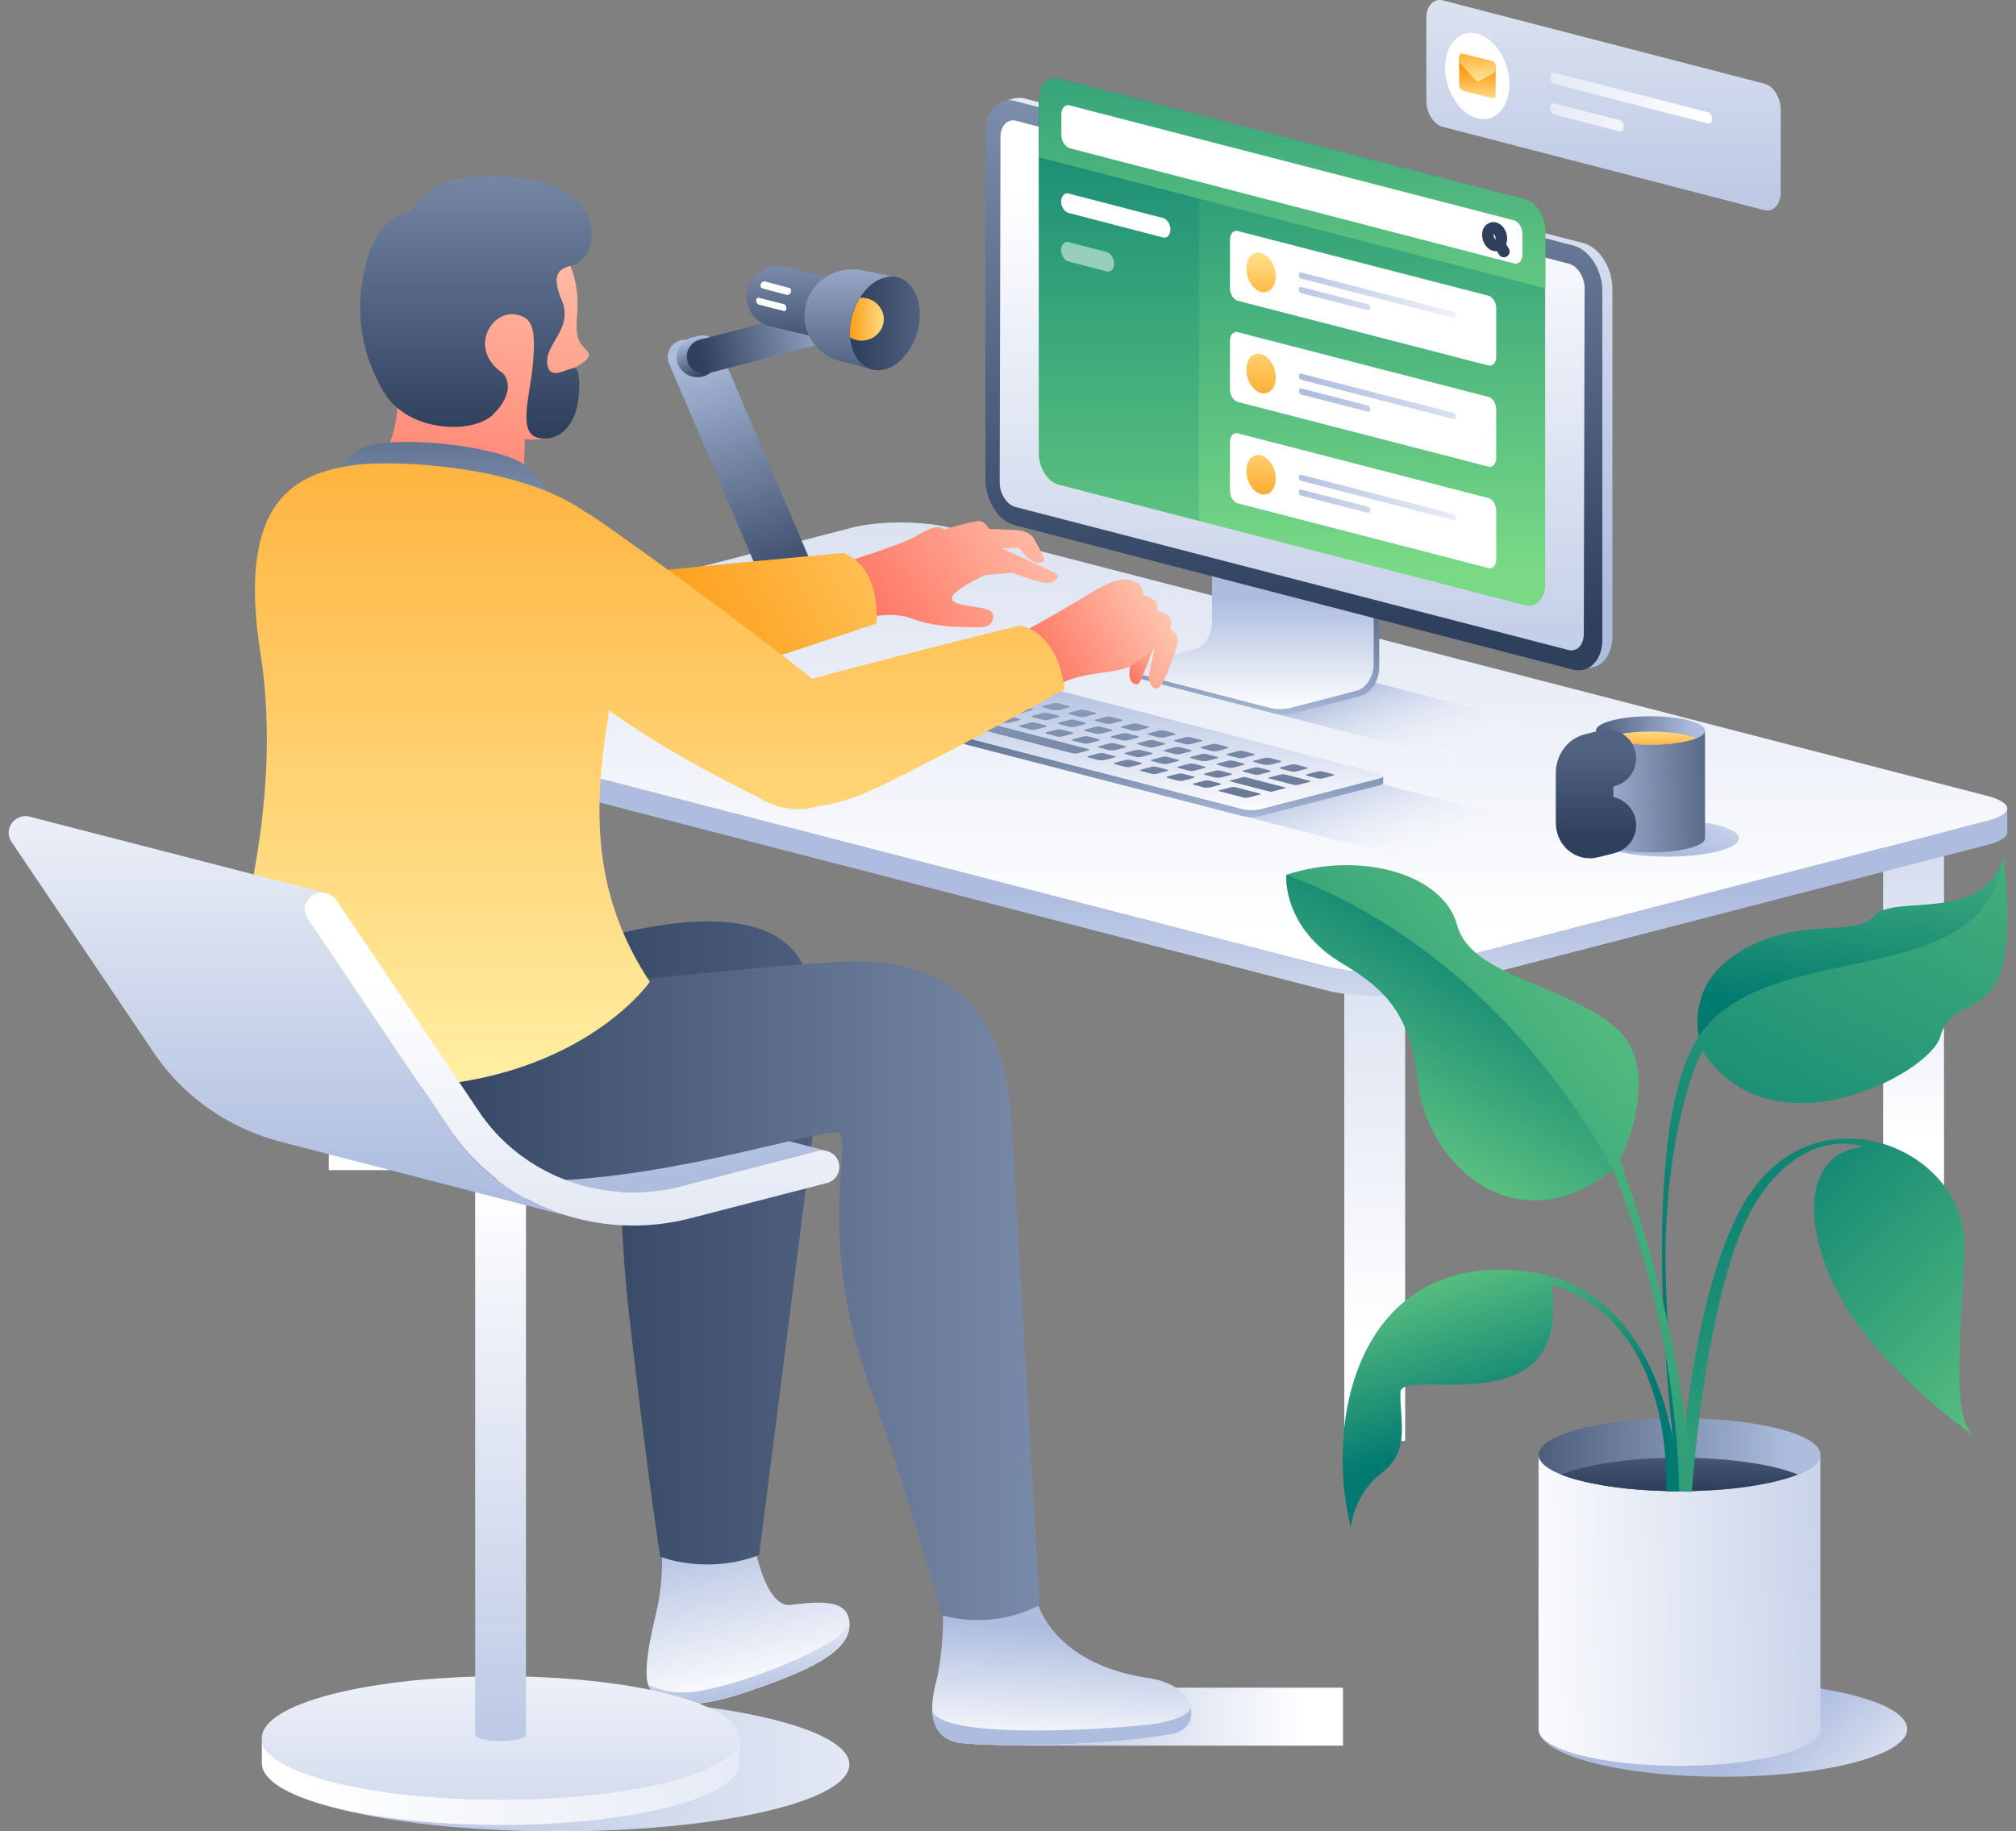 <svg xmlns="http://www.w3.org/2000/svg" width="175" height="159" fill="none"><rect width="100%" height="100%" fill="#808080" stroke="none"/><path fill="url(#a)" d="M121.976 82.272h-5.284V125.1h5.284V82.272z"/><path fill="url(#b)" d="M168.751 69.542h-5.284v42.827h5.284V69.542z"/><path fill="url(#c)" d="M33.825 58.763h-5.284v42.827h5.284V58.763z"/><path fill="url(#d)" d="M23.372 59.54c0 .398.574.797 1.746 1.086l90.057 23.288c2.343.598 6.134.598 8.477 0l48.843-12.642c1.172-.31 1.746-.688 1.746-1.087v2.085c0 .399-.574.798-1.746 1.087l-48.843 12.641c-2.343.6-6.134.6-8.477 0L25.118 62.711c-1.172-.31-1.746-.71-1.746-1.087v-2.085z"/><path fill="url(#e)" d="M23.372 59.54c0-.4.574-.8 1.746-1.088L73.96 45.81c2.343-.598 6.134-.598 8.477 0l90.058 23.288c1.172.31 1.746.71 1.746 1.087 0 .4-.574.798-1.746 1.087l-48.843 12.642c-2.343.598-6.134.598-8.477 0L25.118 60.626c-1.15-.288-1.746-.688-1.746-1.087z"/><path fill="url(#f)" d="m138.081 64.108-27.523-7.12-9.534 2.462 27.523 7.12 9.534-2.462z"/><path fill="url(#g)" d="M119.725 33.856V57.83c0 1.708-1.034 2.462-1.838 2.662l-5.491 1.397a3.735 3.735 0 0 1-1.976 0l-11.785-3.038c-.437-.111-.437-.732 0-.843l5.215-1.353c.804-.222 1.47-1.264 1.47-2.329V30.13l14.405 3.726z"/><path fill="url(#h)" d="M119.242 34.011v23.665c0 1.042-.644 2.063-1.448 2.284l-5.697 1.486a4.055 4.055 0 0 1-1.93 0l-11.51-2.971a.42.42 0 0 1 0-.821l5.1-1.309c.804-.2 1.448-1.22 1.448-2.284V30.374l14.037 3.637z"/><path fill="url(#i)" d="M137.484 58.142c.942-.244 1.608-1.287 1.608-2.684V25.317c0-1.84-1.126-3.637-2.527-3.992L88.067 8.772a1.618 1.618 0 0 0-.92 0l.874-.222a2.14 2.14 0 0 1 .919 0l48.498 12.553c1.401.355 2.527 2.151 2.527 3.992v30.12c0 1.418-.666 2.439-1.608 2.683l-.873.244z"/><path fill="url(#j)" d="M137.483 58.142a2.138 2.138 0 0 1-.919 0L88.067 45.589c-1.402-.355-2.527-2.152-2.527-3.993v-30.14c0-1.42.666-2.44 1.608-2.684a2.14 2.14 0 0 1 .919 0l48.497 12.553c1.402.355 2.528 2.151 2.528 3.992v30.141c.023 1.397-.667 2.44-1.609 2.684z"/><path fill="url(#k)" d="M87.699 10.48a.89.89 0 0 1 .482 0l48.016 12.42c.735.2 1.355 1.13 1.355 2.129l-.069 29.985c0 .755-.345 1.309-.85 1.42a.89.89 0 0 1-.482 0l-48.016-12.42c-.735-.2-1.355-1.131-1.355-2.13l.069-30.007c0-.71.344-1.265.85-1.398z"/><path fill="url(#l)" d="m138.334 72.824-32.853-8.494-11.372 2.95 32.83 8.472 11.395-2.928z"/><path fill="url(#m)" d="M70.951 60.581c0 .09.115.156.368.222l36.436 9.426c.483.133 1.264.133 1.746 0l10.201-2.64c.229-.066.367-.132.367-.22v.598c0 .089-.115.155-.367.222l-10.201 2.639c-.482.133-1.263.133-1.746 0l-36.436-9.426c-.253-.066-.368-.155-.368-.222v-.599z"/><path fill="url(#n)" d="M70.951 60.581c0-.088.115-.155.368-.221l10.2-2.64c.483-.133 1.264-.133 1.746 0l36.437 9.426c.252.067.367.156.367.222 0 .089-.115.155-.367.222l-10.201 2.64c-.482.132-1.263.132-1.746 0l-36.436-9.427c-.253-.066-.368-.155-.368-.222z"/><path fill="url(#o)" d="m82.232 59.273-.85-.222c-.138-.044-.138-.089 0-.133l.85-.222c.138-.044.39-.044.528 0l.85.222c.138.044.138.089 0 .133l-.85.222c-.16.022-.39.022-.528 0zm2.802.576.85-.221c.138-.045.138-.09 0-.133l-.85-.222a1.064 1.064 0 0 0-.528 0l-.85.221c-.138.045-.138.09 0 .134l.85.221c.16.045.39.045.528 0zm2.298.6.85-.223c.138-.044.138-.088 0-.133l-.85-.221a1.065 1.065 0 0 0-.529 0l-.85.221c-.137.045-.137.09 0 .133l.85.222c.161.045.391.045.529 0zm2.297.598.85-.222c.138-.044.138-.088 0-.133l-.85-.222a1.067 1.067 0 0 0-.528 0l-.85.222c-.138.045-.138.089 0 .133l.85.222c.138.044.39.044.528 0zm2.298.599.85-.222c.138-.044.138-.089 0-.133l-.85-.222a1.067 1.067 0 0 0-.529 0l-.85.222c-.138.044-.138.089 0 .133l.85.222c.138.022.368.022.529 0zm2.274.576.85-.221c.138-.045.138-.089 0-.133l-.85-.222a1.065 1.065 0 0 0-.528 0l-.85.222c-.138.044-.138.088 0 .133l.85.221c.16.045.39.045.528 0zm2.297.6.85-.222c.138-.045.138-.09 0-.133l-.85-.222a1.067 1.067 0 0 0-.528 0l-.85.222c-.138.044-.138.088 0 .133l.85.221c.16.045.39.045.528 0zm2.298.598.85-.222c.138-.044.138-.088 0-.133l-.85-.221a1.067 1.067 0 0 0-.529 0l-.85.221c-.138.045-.138.089 0 .133l.85.222c.161.045.39.045.529 0zm2.297.599.85-.222c.138-.044.138-.088 0-.133l-.85-.222a1.063 1.063 0 0 0-.528 0l-.85.222c-.138.044-.138.089 0 .133l.85.222c.138.022.39.022.528 0zm2.298.577.85-.222c.137-.044.137-.089 0-.133l-.85-.222a1.07 1.07 0 0 0-.529 0l-.85.222c-.138.044-.138.088 0 .133l.85.222c.138.044.368.044.529 0zm2.297.599.85-.222c.138-.045.138-.089 0-.133l-.85-.222a1.063 1.063 0 0 0-.528 0l-.85.222c-.138.044-.138.088 0 .133l.85.222c.137.044.367.044.528 0zm2.274.598.85-.222c.138-.044.138-.088 0-.132l-.85-.222a1.063 1.063 0 0 0-.528 0l-.85.222c-.138.044-.138.088 0 .133l.85.221c.161.045.391.045.528 0zm2.298.6.85-.223c.138-.044.138-.088 0-.133l-.85-.222a1.07 1.07 0 0 0-.529 0l-.85.222c-.138.045-.138.089 0 .133l.85.222c.161.022.391.022.529 0zm2.297.576.85-.222c.138-.044.138-.089 0-.133l-.85-.222a1.063 1.063 0 0 0-.528 0l-.85.222c-.138.044-.138.089 0 .133l.85.222c.161.044.39.044.528 0zm2.298.599.85-.222c.137-.044.137-.089 0-.133l-.85-.222a1.067 1.067 0 0 0-.529 0l-.85.222c-.138.044-.138.089 0 .133l.85.222c.138.044.391.044.529 0zm-33.979-6.499 1.08-.288c.092-.022.092-.067 0-.089l-3.607-.931a.678.678 0 0 0-.299 0l-1.08.288c-.091.022-.091.067 0 .089l3.608.931h.298zm2.16.488.85-.222c.138-.044.138-.088 0-.133l-.85-.221a1.067 1.067 0 0 0-.529 0l-.85.221c-.138.045-.138.089 0 .133l.85.222c.161.044.39.044.529 0zm2.297.599.85-.222c.138-.044.138-.088 0-.133l-.85-.222a1.065 1.065 0 0 0-.528 0l-.85.222c-.138.044-.138.089 0 .133l.85.222c.16.044.39.044.528 0zm2.297.599.85-.222c.138-.044.138-.089 0-.133l-.85-.222a1.065 1.065 0 0 0-.528 0l-.85.222c-.138.044-.138.089 0 .133l.85.222c.16.022.39.022.528 0zm2.298.576.85-.221c.138-.045.138-.089 0-.133l-.85-.222a1.067 1.067 0 0 0-.528 0l-.85.222c-.138.044-.138.088 0 .133l.85.221c.137.045.39.045.528 0zm2.297.6.85-.222c.138-.045.138-.09 0-.134l-.85-.221a1.065 1.065 0 0 0-.528 0l-.85.221c-.138.045-.138.09 0 .133l.85.222c.138.045.367.045.528 0zm2.298.598.85-.222c.137-.044.137-.088 0-.133l-.85-.222a1.065 1.065 0 0 0-.529 0l-.85.222c-.138.045-.138.089 0 .133l.85.222c.138.044.368.044.529 0zm2.274.599.85-.222c.138-.044.138-.089 0-.133l-.85-.222a1.067 1.067 0 0 0-.528 0l-.85.222c-.138.044-.138.089 0 .133l.85.222c.16.022.39.022.528 0zm2.297.577.85-.222c.138-.044.138-.089 0-.133l-.85-.222a1.065 1.065 0 0 0-.528 0l-.85.222c-.138.044-.138.089 0 .133l.85.222c.16.044.39.044.528 0zm2.298.598.85-.221c.138-.045.138-.09 0-.133l-.85-.222a1.067 1.067 0 0 0-.529 0l-.85.222c-.137.044-.137.088 0 .133l.85.221c.161.045.391.045.529 0zm2.297.6.85-.223c.138-.044.138-.088 0-.133l-.85-.221a1.065 1.065 0 0 0-.528 0l-.85.221c-.138.045-.138.09 0 .133l.85.222c.138.045.39.045.528 0zm2.298.598.85-.222c.137-.044.137-.088 0-.133l-.85-.222a1.067 1.067 0 0 0-.529 0l-.85.222c-.138.045-.138.089 0 .133l.85.222c.138.022.368.022.529 0zm4.457 1.22 1.125-.288c.069-.023.069-.045 0-.067l-3.423-.887a.489.489 0 0 0-.253 0l-1.125.288c-.069.022-.069.045 0 .067l3.423.887a.487.487 0 0 0 .253 0zm-28.695-8.583 1.034-.266c.092-.023.092-.067 0-.09l-2.251-.576a.9.9 0 0 0-.345 0l-1.034.266c-.092.023-.092.067 0 .09l2.252.576a.898.898 0 0 0 .344 0zm2.39.576.85-.221c.137-.045.137-.09 0-.134l-.85-.221a1.067 1.067 0 0 0-.529 0l-.85.221c-.138.045-.138.09 0 .134l.85.221c.16.045.39.045.528 0zm2.297.6.85-.223c.138-.044.138-.088 0-.133l-.85-.221a1.065 1.065 0 0 0-.529 0l-.85.221c-.137.045-.137.09 0 .133l.85.222c.161.022.391.022.529 0zm2.297.576.85-.222c.138-.044.138-.089 0-.133l-.85-.222a1.067 1.067 0 0 0-.528 0l-.85.222c-.138.044-.138.089 0 .133l.85.222c.138.044.39.044.528 0zm2.298.599.85-.222c.138-.045.138-.089 0-.133l-.85-.222a1.067 1.067 0 0 0-.529 0l-.85.222c-.138.044-.138.088 0 .133l.85.222c.138.044.368.044.529 0zm2.297.599.85-.222c.138-.045.138-.089 0-.133l-.85-.222a1.065 1.065 0 0 0-.528 0l-.85.222c-.138.044-.138.088 0 .133l.85.221c.138.045.367.045.528 0zm2.274.598.85-.221c.138-.045.138-.09 0-.134l-.85-.221a1.065 1.065 0 0 0-.528 0l-.85.221c-.138.045-.138.09 0 .134l.85.221c.16.023.39.023.528 0zm2.298.577.85-.222c.138-.044.138-.088 0-.133l-.85-.222a1.067 1.067 0 0 0-.529 0l-.85.222c-.138.044-.138.089 0 .133l.85.222c.161.044.391.044.529 0zm2.297.599.85-.222c.138-.044.138-.089 0-.133l-.85-.222a1.064 1.064 0 0 0-.528 0l-.85.222c-.138.044-.138.089 0 .133l.85.222c.16.044.39.044.528 0zm2.298.599.85-.222c.137-.044.137-.089 0-.133l-.85-.222a1.067 1.067 0 0 0-.529 0l-.85.222c-.138.044-.138.089 0 .133l.85.222c.138.044.391.044.529 0zm2.297.599.85-.222c.138-.045.138-.089 0-.133l-.85-.222a1.065 1.065 0 0 0-.528 0l-.85.222c-.138.044-.138.088 0 .133l.85.222c.137.022.367.022.528 0zm2.297.576.85-.222c.138-.044.138-.088 0-.133l-.85-.222a1.063 1.063 0 0 0-.528 0l-.85.222c-.138.045-.138.089 0 .133l.85.222c.138.044.368.044.528 0zm2.275.599.85-.222c.138-.044.138-.089 0-.133l-.85-.222a1.067 1.067 0 0 0-.529 0l-.85.222c-.138.044-.138.089 0 .133l.85.222c.161.044.391.044.529 0zm3.285.91 1.057-.267c.092-.022.092-.066 0-.089l-2.16-.554a.782.782 0 0 0-.321 0l-1.057.266c-.092.022-.092.067 0 .089l2.159.554c.092.022.23.022.322 0zM77.43 61.268l1.034-.266c.092-.023.092-.067 0-.089l-2.251-.577a.904.904 0 0 0-.345 0l-1.034.266c-.092.023-.092.067 0 .09l2.251.576a.904.904 0 0 0 .345 0zm2.39.554.85-.221c.137-.045.137-.09 0-.133l-.85-.222a1.065 1.065 0 0 0-.529 0l-.85.221c-.138.045-.138.09 0 .133l.85.222c.16.045.39.045.528 0zm2.297.6.85-.223c.138-.044.138-.088 0-.133l-.85-.221a1.065 1.065 0 0 0-.529 0l-.85.221c-.138.045-.138.089 0 .133l.85.222c.138.045.39.045.529 0zm11.44 2.971.92-.244c.138-.044.138-.089 0-.11L84.39 62.421a.892.892 0 0 0-.482 0l-.92.244c-.137.045-.137.089 0 .111l10.086 2.617a.89.89 0 0 0 .483 0zm2.321.599.85-.222c.138-.044.138-.089 0-.133l-.85-.222a1.065 1.065 0 0 0-.528 0l-.85.222c-.138.044-.138.089 0 .133l.85.222c.138.022.367.022.528 0zm2.297.577.85-.222c.138-.045.138-.089 0-.133l-.85-.222a1.067 1.067 0 0 0-.528 0l-.85.222c-.138.044-.138.088 0 .133l.85.222c.138.044.368.044.528 0zm2.275.598.85-.221c.138-.045.138-.09 0-.133l-.85-.222a1.065 1.065 0 0 0-.529 0l-.85.222c-.137.044-.137.088 0 .133l.85.221c.161.045.391.045.529 0zm2.297.6.85-.222c.138-.045.138-.09 0-.134l-.85-.221a1.063 1.063 0 0 0-.528 0l-.85.221c-.138.045-.138.09 0 .133l.85.222c.161.045.39.045.528 0zm2.298.598.85-.222c.138-.044.138-.088 0-.133l-.85-.222a1.07 1.07 0 0 0-.529 0l-.85.222c-.138.045-.138.089 0 .133l.85.222c.161.022.391.022.529 0zm3.285.887 1.034-.266c.092-.022.092-.066 0-.089l-2.137-.554a.897.897 0 0 0-.344 0l-1.034.266c-.092.022-.092.067 0 .089l2.136.554a.9.9 0 0 0 .345 0z"/><path fill="url(#p)" d="M124.71.033c.161-.044.345-.044.529 0l27.913 7.23c.804.2 1.424 1.22 1.424 2.263v7.186c0 .798-.367 1.375-.919 1.53-.16.044-.344.044-.528 0l-27.89-7.23c-.804-.2-1.425-1.22-1.425-2.262V1.564c-.023-.799.368-1.375.896-1.53z"/><path fill="#fff" d="M127.214 2.917a1.953 1.953 0 0 1 1.011 0c1.539.399 2.803 2.373 2.803 4.391 0 1.553-.735 2.706-1.769 2.972a1.951 1.951 0 0 1-1.011 0c-1.539-.4-2.803-2.373-2.803-4.391 0-1.553.735-2.706 1.769-2.972z"/><path fill="url(#q)" d="M126.847 4.669h.115l2.573.665c.161.044.299.244.299.466v2.417c0 .155-.069.289-.184.31h-.115l-2.573-.665c-.161-.044-.298-.244-.298-.465V4.979c0-.155.091-.266.183-.31z"/><path fill="url(#r)" d="M126.847 4.669h.115l2.573.665c.161.044.299.244.299.466v.443l-1.447.799c-.023 0-.023.022-.046.022-.069.022-.161-.022-.23-.089l-1.447-1.552v-.444c0-.155.091-.266.183-.31z"/><path fill="url(#s)" d="M134.796 6.31h.137l13.325 3.438c.207.044.368.31.368.576 0 .2-.092.355-.23.4h-.138l-13.325-3.438c-.206-.045-.367-.31-.367-.577 0-.222.092-.377.23-.4z"/><path fill="url(#t)" d="M134.796 8.971h.137l5.652 1.464c.207.045.368.31.368.577 0 .2-.092.355-.23.4h-.138l-5.652-1.465c-.206-.044-.367-.31-.367-.576 0-.2.092-.355.23-.4z"/><path fill="url(#u)" d="M91.283 6.82c.207-.044.414-.044.62 0l40.504 10.49c.965.245 1.723 1.465 1.723 2.729v30.673c0 .954-.46 1.663-1.103 1.84a1.46 1.46 0 0 1-.62 0L91.904 42.085c-.965-.243-1.723-1.463-1.723-2.728V8.661c0-.976.46-1.663 1.102-1.84z"/><path fill="url(#v)" d="M104.08 9.97 91.904 6.82a.986.986 0 0 0-.62 0c-.644.177-1.103.865-1.103 1.84v30.674c0 1.264.78 2.484 1.723 2.728l12.176 3.15V9.969z"/><path fill="url(#w)" d="M132.407 17.31 91.904 6.82a.986.986 0 0 0-.62 0c-.644.177-1.103.865-1.103 1.84v4.991l43.972 11.378v-4.99c-.023-1.265-.782-2.484-1.746-2.728z"/><path fill="#fff" d="M107.205 37.626a.483.483 0 0 1 .252 0l21.734 5.612c.39.088.689.598.689 1.086v4.259c0 .377-.184.665-.437.732a.483.483 0 0 1-.252 0l-21.734-5.612c-.39-.088-.689-.599-.689-1.086V38.38c0-.4.184-.688.437-.755z"/><path fill="url(#x)" d="M108.996 39.534a.81.81 0 0 1 .46 0c.712.177 1.286 1.087 1.286 2.018 0 .71-.344 1.242-.804 1.353a.806.806 0 0 1-.459 0c-.712-.178-1.287-1.087-1.287-2.018 0-.71.322-1.22.804-1.353z"/><path fill="url(#y)" d="M112.879 41.22h.069l13.233 3.415c.115.022.207.177.207.31 0 .111-.046.2-.138.222h-.069l-13.233-3.416c-.115-.022-.207-.177-.207-.31.023-.11.069-.2.138-.222z"/><path fill="url(#z)" d="M112.879 42.506h.069l5.789 1.486c.115.022.207.177.207.31 0 .111-.046.2-.138.222h-.069l-5.789-1.486c-.115-.022-.207-.177-.207-.31.023-.134.069-.2.138-.222z"/><path fill="#fff" d="M107.205 28.844a.483.483 0 0 1 .252 0l21.734 5.61c.39.09.689.6.689 1.088v4.236c0 .377-.184.665-.437.732a.483.483 0 0 1-.252 0l-21.734-5.611c-.39-.09-.689-.6-.689-1.087v-4.236c0-.378.184-.666.437-.732z"/><path fill="url(#A)" d="M108.996 30.751a.81.81 0 0 1 .46 0c.712.177 1.286 1.087 1.286 2.018 0 .71-.344 1.242-.804 1.353a.808.808 0 0 1-.459 0c-.712-.177-1.287-1.087-1.287-2.018 0-.71.322-1.242.804-1.353z"/><path fill="url(#B)" d="M112.879 32.437h.069l13.233 3.415c.115.022.207.178.207.31 0 .112-.046.2-.138.223h-.069l-13.233-3.416c-.115-.022-.207-.178-.207-.31.023-.111.069-.2.138-.222z"/><path fill="url(#C)" d="M112.879 33.723h.069l5.789 1.486c.115.022.207.177.207.31 0 .111-.046.2-.138.222h-.069l-5.789-1.486c-.115-.022-.207-.177-.207-.31.023-.133.069-.2.138-.222z"/><path fill="#fff" d="M107.205 20.06a.483.483 0 0 1 .252 0l21.734 5.612c.39.089.689.599.689 1.087v4.236c0 .377-.184.665-.437.732a.483.483 0 0 1-.252 0l-21.734-5.611c-.39-.09-.689-.6-.689-1.087v-4.236c0-.377.184-.666.437-.732z"/><path fill="url(#D)" d="M108.996 21.968a.812.812 0 0 1 .46 0c.712.178 1.286 1.087 1.286 2.018 0 .71-.344 1.242-.804 1.353a.806.806 0 0 1-.459 0c-.712-.177-1.287-1.086-1.287-2.018 0-.71.322-1.242.804-1.353z"/><path fill="url(#E)" d="M112.879 23.654h.069l13.233 3.415c.115.022.207.178.207.31 0 .111-.046.2-.138.222h-.069l-13.233-3.415c-.115-.022-.207-.178-.207-.31.023-.134.069-.2.138-.222z"/><path fill="url(#F)" d="M112.879 24.918h.069l5.789 1.486c.115.022.207.177.207.31 0 .111-.046.2-.138.222h-.069l-5.789-1.486c-.115-.022-.207-.177-.207-.31.023-.111.069-.2.138-.222z"/><path fill="#fff" d="M92.593 9.149a.488.488 0 0 1 .253 0l38.573 9.98c.391.111.735.621.735 1.154V22.1c0 .4-.184.71-.459.777a.489.489 0 0 1-.253 0L92.869 12.875c-.39-.111-.735-.621-.735-1.153V9.903c0-.377.184-.688.46-.754z"/><path stroke="#2E405C" stroke-linecap="round" stroke-miterlimit="10" d="M129.535 19.795c.207-.045.459.066.62.332.23.355.23.843 0 1.065-.069.067-.115.11-.207.11-.206.045-.459-.066-.62-.332-.23-.355-.23-.842 0-1.064a.942.942 0 0 1 .207-.111zm1.01 2.04-.39-.643"/><path fill="#fff" d="M92.524 16.8a.404.404 0 0 1 .23 0l8.202 2.13c.344.088.643.532.643.998 0 .355-.161.62-.413.687a.407.407 0 0 1-.23 0l-8.202-2.129c-.345-.089-.643-.532-.643-.998.023-.355.184-.621.413-.688z"/><path fill="#fff" d="M92.524 21.015a.404.404 0 0 1 .23 0l3.308.864c.345.09.644.533.644.998 0 .355-.161.622-.414.688a.407.407 0 0 1-.23 0l-3.308-.865c-.345-.089-.643-.532-.643-.998.023-.377.184-.621.413-.688z" opacity=".5"/><path fill="url(#G)" d="M63.852 52.53c0-.399.598-.82 1.816-1.13 2.412-.622 6.34-.622 8.752 0 1.218.31 1.815.731 1.815 1.13 0 .4-.597.821-1.814 1.132-2.413.62-6.341.62-8.754 0-1.217-.31-1.815-.71-1.815-1.131z"/><path fill="url(#H)" d="M63.852 51.843c0 .355.506.71 1.563.976 2.067.532 5.422.532 7.49 0 1.033-.266 1.561-.621 1.561-.976v.798c0 .355-.528.71-1.562.976-2.067.533-5.422.533-7.49 0-1.033-.266-1.562-.62-1.562-.976v-.798z"/><path fill="url(#I)" d="M63.852 51.843c0-.355.529-.71 1.563-.976 2.067-.532 5.422-.532 7.49 0 1.033.266 1.561.621 1.561.976s-.528.71-1.562.976c-2.067.532-5.422.532-7.49 0-1.056-.266-1.562-.621-1.562-.976z"/><path stroke="url(#J)" stroke-linecap="round" stroke-linejoin="round" stroke-miterlimit="10" stroke-width="3" d="m68.31 51.71-8.845-20.715"/><path stroke="url(#K)" stroke-linecap="round" stroke-linejoin="round" stroke-miterlimit="10" stroke-width="3" d="M69.825 51.31 60.98 30.619"/><path fill="url(#L)" d="M69.137 49.27c-1.011 0-1.815.776-1.815 1.752v.754c0 .111.184.244.528.333.712.177 1.861.177 2.573 0 .345-.089.529-.222.529-.333v-.754c0-.975-.804-1.752-1.815-1.752z"/><path fill="url(#M)" d="M60.544 32.747c1.002 0 1.815-.784 1.815-1.752s-.813-1.752-1.815-1.752-1.815.784-1.815 1.752.813 1.752 1.815 1.752z"/><path stroke="url(#N)" stroke-linecap="round" stroke-linejoin="round" stroke-miterlimit="10" stroke-width="3" d="m61.119 30.95 12.314-3.193"/><path fill="url(#O)" d="m72.445 29.664-5.56-1.33c-1.47-.355-2.366-1.797-1.999-3.217.368-1.419 1.861-2.284 3.331-1.93l5.56 1.332c1.47.355 2.366 1.796 1.999 3.216-.345 1.419-1.838 2.284-3.331 1.93z"/><path fill="url(#P)" d="m74.88 23.476 2.825.577-1.815 8.073-2.963-.776c-2.206-.577-3.515-2.728-2.987-4.858.506-2.129 2.711-3.482 4.94-3.016z"/><path fill="url(#Q)" d="M75.707 32.081c-1.126-.288-1.93-1.53-1.93-3.215 0-2.196 1.356-4.347 3.033-4.769.39-.11.758-.11 1.103-.022 1.125.288 1.93 1.53 1.93 3.216 0 2.196-1.356 4.347-3.033 4.768a2.08 2.08 0 0 1-1.103.023z"/><path fill="#fff" d="M65.782 25.85h.07l2.182.554c.115.022.23.177.23.355 0 .133-.07.221-.138.244h-.07l-2.182-.555c-.115-.022-.23-.177-.23-.355 0-.133.046-.221.138-.244zm.506-1.42h.092l2.16.576c.114.023.16.2.114.355-.046.133-.138.222-.252.244h-.092l-2.16-.576c-.115-.023-.16-.2-.115-.355.046-.133.138-.222.253-.244z"/><path fill="url(#R)" d="M76.718 27.712c0-1.02-.873-1.863-1.93-1.863h-.138c-.528.865-.873 1.93-.873 3.017 0 .155 0 .288.023.443.276.155.62.266.965.266 1.08 0 1.953-.842 1.953-1.863z"/><path fill="url(#S)" d="M138.54 72.78c0-.422.597-.821 1.815-1.132 2.435-.62 6.364-.62 8.776 0 1.218.311 1.815.732 1.815 1.132 0 .421-.597.82-1.815 1.13-2.435.622-6.364.622-8.776 0-1.218-.31-1.815-.731-1.815-1.13z"/><path fill="url(#T)" d="M138.54 63.42c0 .31.46.621 1.378.865 1.861.488 4.848.488 6.709 0 .919-.244 1.378-.554 1.378-.865v9.36c0 .31-.459.62-1.378.865-1.861.488-4.848.488-6.709 0-.918-.244-1.378-.555-1.378-.865v-9.36z"/><path fill="url(#U)" d="m140.677 73.356-1.448-1.397a.444.444 0 0 1 0-.643.483.483 0 0 1 .666 0l1.448 1.397a.444.444 0 0 1 0 .643.483.483 0 0 1-.666 0z"/><path fill="url(#V)" d="m140.677 67.546-1.448-1.398a.444.444 0 0 1 0-.643.483.483 0 0 1 .666 0l1.448 1.397a.444.444 0 0 1 0 .644.483.483 0 0 1-.666 0z"/><path fill="url(#W)" d="M138.54 63.42c0-.31.46-.62 1.378-.865 1.861-.488 4.848-.488 6.709 0 .919.244 1.378.555 1.378.865 0 .31-.459.621-1.378.865-1.861.488-4.848.488-6.709 0-.918-.222-1.378-.554-1.378-.865z"/><path fill="url(#X)" d="M146.65 63.886c-1.86-.488-4.847-.488-6.708 0a4.954 4.954 0 0 0-.62.2c.184.066.39.133.62.2 1.861.487 4.848.487 6.708 0a5.01 5.01 0 0 0 .621-.2 9.985 9.985 0 0 0-.621-.2z"/><path stroke="url(#Y)" stroke-linecap="round" stroke-linejoin="round" stroke-miterlimit="10" stroke-width="5" d="m139.528 65.838-1.401.355c-.322.088-.575.487-.575.909v4.303c0 .421.253.687.575.598l1.401-.354"/><path fill="url(#Z)" d="M133.556 150.117c0-1.064 1.562-2.107 4.687-2.927 6.249-1.619 16.38-1.619 22.629 0 3.125.798 4.687 1.863 4.687 2.927 0 1.065-1.562 2.107-4.687 2.928-6.249 1.619-16.38 1.619-22.629 0-3.125-.821-4.687-1.863-4.687-2.928z"/><path fill="url(#aa)" d="M133.556 126.297c0 .799 1.195 1.619 3.584 2.24 4.779 1.242 12.521 1.242 17.299 0 2.39-.621 3.584-1.419 3.584-2.24v23.843c0 .798-1.194 1.619-3.584 2.24-4.778 1.242-12.52 1.242-17.299 0-2.389-.621-3.584-1.42-3.584-2.24v-23.843z"/><path fill="url(#ab)" d="M133.556 126.297c0-.798 1.195-1.619 3.584-2.24 4.779-1.242 12.521-1.242 17.299 0 2.39.621 3.584 1.42 3.584 2.24 0 .799-1.194 1.619-3.584 2.24-4.778 1.242-12.52 1.242-17.299 0-2.389-.621-3.584-1.441-3.584-2.24z"/><path fill="url(#ac)" d="M154.439 127.495c-4.778-1.242-12.52-1.242-17.299 0-.62.155-1.149.333-1.631.532.459.178.988.355 1.631.51 4.779 1.242 12.521 1.242 17.299 0a13.802 13.802 0 0 0 1.631-.51 11.536 11.536 0 0 0-1.631-.532z"/><path fill="url(#ad)" d="M145.755 129.491s.896-17.677 5.973-25.594c6.157-9.582 19.275-4.126 18.816 4.768-.46 8.894-1.08 14.682.919 16.102 0 0-8.087-5.656-11.625-11.977-3.538-6.321-3.285-12.753 1.93-13.218 0 0-5.101-2.019-9.397 4.901s-5.513 25.04-5.513 25.04-.138.022-1.103-.022z"/><path fill="url(#ae)" d="M145.754 129.491s-.207-18.009-13.922-19.185c-13.715-1.175-16.955 12.642-14.565 22.334 0 0 .16-2.838 2.688-4.768 2.527-1.952 1.539-4.613 1.608-6.986.069-2.373 15.002 3.26 13.095-9.315 0 0 10.154 1.84 9.993 17.92h1.103z"/><path fill="url(#af)" d="M147.777 91.21s-2.137-5.278 3.17-8.539c5.307-3.26 10.017-1.175 11.74-3.149 1.746-1.974 9.396.754 11.234-5.101 0 0 .873 8.716-9.81 12.73-10.66 4.06-16.334 4.06-16.334 4.06z"/><path fill="url(#ag)" d="M145.754 129.491s-3.997-28.101 1.103-38.458c5.1-10.358 25.432-4.081 27.063-16.568 0 0 1.011 7.408-.505 10.557-1.54 3.15-4.09 1.863-5.009 5.035-.919 3.15-14.611 10.446-20.63 1.175 0 0-2.412 4.325-3.079 14.084-.666 9.759 1.677 24.175 1.677 24.175h-.62z"/><path fill="url(#ah)" d="M146.857 129.491s-.207-12.243-6.226-28.766c0 0 4.044-8.05-.643-11.732-4.687-3.682-12.337-4.325-13.509-8.694-1.171-4.37-8.293-6.477-14.818-4.348 0 0-.39 4.57 4.871 7.697 3.813 2.262 5.927 4.48 6.547 10.224.781 7.319 8.524 14.305 16.909 7.696 0 0 5.491 12.354 5.767 27.923h1.102z"/><path fill="url(#ai)" d="M111.661 75.951s-.39 4.57 4.871 7.697c3.813 2.262 5.927 4.48 6.547 10.224.781 7.319 8.524 14.305 16.909 7.696 0 0-8.937-18.409-28.327-25.617z"/><path fill="url(#aj)" d="M57.443 133.927s.23 2.927-.414 5.788c-.666 2.839-.942 4.281-.896 5.833.046 1.553 1.563 3.749 8.661 1.353 4.779-1.619 8.776-3.26 8.937-5.655.161-2.396-2.32-2.263-5.077-1.908-2.274.289-3.216-5.411-3.216-5.411h-7.995z"/><path fill="url(#ak)" d="M54.64 114.387c1.425 12.642 2.665 20.76 2.665 20.76s3.929 1.619 8.592-.133c0 0 4.48-35.265 5.147-40.233.666-4.968-.391-13.174-7.49-13.352-8.362-.177-11.165 12.909-8.914 32.958z"/><path fill="url(#al)" d="M73.731 141.224c.023-.222 0-.422-.023-.599-.092.31-.253.665-.551 1.064-.988 1.309-7.627 4.192-12.061 5.057-2.298.444-3.837.022-4.825-.488.505 1.375 2.504 2.639 8.523.621 4.756-1.619 8.776-3.26 8.937-5.655z"/><path fill="url(#am)" d="M54.227 50.29c-3.975-1.375-17.208-6.653-22.974-8.095-7.765-1.952-11.51 9.005-4.526 11.311 11.211 3.682 20.585 6.077 24.743 6.854 6.134 1.13 9.787-7.652 2.757-10.07z"/><path fill="url(#an)" d="M72.743 49.026s5.675-1.796 6.709-2.44c1.033-.643 2.021-1.108 2.48-.62 0 0 2.666-.777 3.102-.732.437.022.827.687.827.687s1.93.067 2.504.111c.575.044 1.15.355 1.333.665.184.31 1.034 1.753.965 1.974-.07.2-.735.31-1.218-.066-.482-.377-.988-1.043-.988-1.043l-1.539.023s4.664 2.107 4.87 2.284c.207.177-.183.865-1.194.71-1.011-.178-2.688-.843-2.688-.843l-2.343.177s-2.206.976-2.803 1.73c-.598.754.988.91 1.838 1.043.85.133 1.7.2 1.608.953-.115.998-1.172.821-2.435.799-1.287-.022-2.918-.089-4.664-.754-1.746-.666-4.296.022-4.296.022l-2.068-4.68z"/><path fill="url(#ao)" d="M73.225 48.006S57.167 49.47 53.17 50.002c-4.02.51-6.271 4.28-5.307 7.297.965 3.016 4.71 4.125 10.775 2.418 6.065-1.708 17.437-5.59 17.437-5.59s.529-4.724-2.849-6.121z"/><path fill="url(#ap)" d="M32.884 40.243s1.86-2.506 1.562-5.744c-.184-1.996-2.182-8.14.528-12.975 2.734-4.835 11.028-3.504 12.912-1.175 1.86 2.329 2.435 4.591 2.205 7.075-.23 2.484.575 2.55.965 3.172.39.62-1.217 1.33-1.217 1.33s-.047 4.902-2.16 5.944c-1.057.51-2.114.222-2.114.222l-.137 4.103-12.544-1.952z"/><path fill="url(#aq)" d="M33.343 34.078c-2.665-4.436-2.32-8.761-1.424-11.733 1.148-3.793 3.79-4.037 3.79-4.037s1.241-2.75 5.813-2.971c4.043-.2 8.753.643 9.603 3.748.735 2.661-.575 3.681-1.608 3.992-.965.288-1.723.688-.736 3.038.988 2.351-1.424 3.727-1.286 5.39.138 1.663 1.769.444 2.366.444.598 0 .46 2.528.207 3.482-.482 1.796-1.677 2.883-3.285 2.595-1.953-.355-.735-3.704-.506-6.61.23-2.927-.069-3.859-1.493-4.103-2.182-.4-4.09 2.994-1.24 5.013.55.377 1.148 1.84-.782 3.703-1.815 1.686-7.328 1.509-9.419-1.951z"/><path fill="url(#ar)" d="M23.005 153.2c0-1.486 2.482-2.972 7.42-4.103 9.903-2.262 25.961-2.262 35.886 0 4.962 1.131 7.42 2.617 7.42 4.103 0 1.486-2.48 2.972-7.42 4.103-9.902 2.263-25.96 2.263-35.885 0-4.94-1.131-7.42-2.617-7.42-4.103z"/><path fill="url(#as)" d="M22.729 150.894c0 1.375 2.022 2.75 6.065 3.792 8.087 2.085 21.205 2.085 29.315 0 4.043-1.042 6.065-2.417 6.065-3.792v2.195c0 1.375-2.022 2.751-6.065 3.793-8.087 2.085-21.205 2.085-29.315 0-4.043-1.042-6.065-2.418-6.065-3.793v-2.195z"/><path fill="url(#at)" d="M22.729 150.894c0-1.375 2.022-2.751 6.065-3.793 8.087-2.085 21.205-2.085 29.315 0 4.043 1.042 6.065 2.418 6.065 3.793s-2.022 2.75-6.065 3.792c-8.087 2.085-21.205 2.085-29.315 0-4.043-1.064-6.065-2.439-6.065-3.792z"/><path fill="url(#au)" d="M41.246 99.638c0 .156.207.289.643.4.873.221 2.252.221 3.125 0 .436-.111.643-.267.643-.4v50.967c0 .155-.207.289-.643.399-.873.222-2.252.222-3.125 0-.436-.11-.643-.266-.643-.399V99.638z"/><path fill="url(#av)" d="M71.778 99.927a1.553 1.553 0 0 0-.782 0l-11.854 3.06a16.409 16.409 0 0 1-8.294 0l-25.707-6.653a16.67 16.67 0 0 0 8.293 0l11.855-3.061c.252-.067.528-.067.78 0l25.709 6.654z"/><path fill="url(#aw)" d="M116.578 146.524H88.642v5.035h27.936v-5.035z"/><path fill="url(#ax)" d="M49.654 99.638c-7.765 2.24-25.777 2.906-30.188-11.31 0 0 26.857-5.39 33.45-7.076 7.329-1.885 16.22-2.506 17.414 4.48 1.54 9.071-11.578 11.29-20.676 13.906z"/><path fill="url(#ay)" d="M81.84 138.895s.23 3.992-.62 7.297c-.964 3.726.529 5.034 2.413 5.167 5.79.444 13.67 0 18.08-.798 2.734-.488 2.321-4.236-1.953-4.857-8.615-1.264-9.764-6.765-9.764-6.765l-8.155-.044z"/><path fill="url(#az)" d="M80.922 148.543c1.01 2.728 17.529 1.441 19.574 1.087.942-.178 3.009-.688 2.825-1.509.345 1.109-.229 2.196-1.631 2.44-4.41.776-12.29 1.242-18.08.799-1.402-.089-2.596-.865-2.688-2.817z"/><path fill="url(#aA)" d="M25.118 88.327s3.377 14.527 21.642 14.217c11.969-.2 25.018-4.79 26.098-4.17 1.08.643-1.953 9.071 2.504 21.58 4.25 11.955 6.295 20.227 6.295 20.227s3.997 1.508 8.592-.82c0 0-2.136-36.529-2.412-41.541-.276-5.013-1.47-14.35-13.555-14.35-6.915.022-49.164 4.857-49.164 4.857z"/><path fill="url(#aB)" d="M28.564 42.683s1.425-3.06 2.688-3.704c2.55-1.308 11.395-.332 13.923 1.154 2.527 1.486 3.354 5.367 3.354 5.367l-19.965-2.817z"/><path fill="url(#aC)" d="M56.409 85.244s-7.053 10.203-25.363 9.072c-10.385-.644-13.004-5.634-12.062-7.497.965-1.84 5.79-16.479 3.63-30.075-2.16-13.595 3.308-15.636 7.995-16.345 4.687-.71 24.49.421 23.755 10.956-.735 10.513-5.904 21.846 2.045 33.89z"/><path fill="url(#aD)" d="M28.335 77.548a1.525 1.525 0 0 0-1.195.178c-.69.443-.896 1.33-.437 1.996l12.36 18.342c2.62 3.903 6.571 6.587 11.005 7.718L24.36 99.128c-4.41-1.153-8.362-3.814-11.004-7.718L.996 73.09a1.405 1.405 0 0 1 .436-1.996 1.438 1.438 0 0 1 1.195-.177l25.708 6.631z"/><path fill="url(#aE)" d="M28.334 77.548c.345.089.666.289.873.6l12.36 18.341c2.205 3.282 5.537 5.545 9.258 6.498a16.66 16.66 0 0 0 8.294 0l11.854-3.06c.253-.067.529-.067.781 0 .506.133.92.51 1.057 1.02a1.44 1.44 0 0 1-1.057 1.774L59.9 105.782a19.988 19.988 0 0 1-4.94.621c-1.676 0-3.308-.222-4.893-.621-4.41-1.153-8.362-3.815-11.004-7.718l-12.36-18.32a1.405 1.405 0 0 1 .436-1.996c.368-.244.804-.31 1.195-.2z"/><path fill="url(#aF)" d="M98.796 54.793s-.827 3.016-.758 3.815c.07.798.62.909.827.731.207-.177 1.654-4.103 1.654-4.103l-1.723-.443z"/><path fill="url(#aG)" d="M88.159 55.236s3.63-1.973 6.317-3.637c2.688-1.685 3.493-1.353 4.182-1.02.712.332.551 1.109.551 1.109s1.379.066 1.287 1.375c0 0 1.608.2 1.056 1.53 0 0 1.034.4.552 1.686-.46 1.286-1.126 3.371-1.631 3.482-.506.11-.896-.599-.667-1.508.23-.91.391-1.93.391-1.93s-1.126.954-2.16 1.553c-1.033.599-3.721.355-6.042 1.508l-3.836-4.148z"/><path fill="url(#aH)" d="M88.527 54.305S72.33 58.319 68.47 59.517c-3.86 1.197-5.216 5.367-3.722 8.184 1.493 2.817 5.881 3.327 11.533.62 5.651-2.705 16.127-8.471 16.127-8.471s-.298-4.724-3.882-5.545z"/><path fill="url(#aI)" d="M72.077 60.227c-3.125-2.728-15.852-12.177-20.723-15.46-4.87-3.282-13.646 4.326-4.824 11.955 8.822 7.63 16.105 10.78 19.78 12.775 5.468 2.972 12.498-3.37 5.767-9.27z"/><defs><linearGradient id="a" x1="119.347" x2="119.347" y1="115.785" y2="45.18" gradientUnits="userSpaceOnUse"><stop stop-color="#fff"/><stop offset="1" stop-color="#AEBDDF"/></linearGradient><linearGradient id="b" x1="166.114" x2="166.114" y1="98.93" y2="51.247" gradientUnits="userSpaceOnUse"><stop stop-color="#fff"/><stop offset="1" stop-color="#AEBDDF"/></linearGradient><linearGradient id="c" x1="31.186" x2="31.186" y1="88.768" y2="44.87" gradientUnits="userSpaceOnUse"><stop stop-color="#fff"/><stop offset="1" stop-color="#AEBDDF"/></linearGradient><linearGradient id="d" x1="98.814" x2="98.814" y1="100.412" y2="77.738" gradientUnits="userSpaceOnUse"><stop stop-color="#fff"/><stop offset="1" stop-color="#AEBDDF"/></linearGradient><linearGradient id="e" x1="98.814" x2="98.814" y1="81.34" y2=".452" gradientUnits="userSpaceOnUse"><stop stop-color="#fff"/><stop offset="1" stop-color="#AEBDDF"/></linearGradient><linearGradient id="f" x1="121.998" x2="118.573" y1="67.715" y2="58.802" gradientUnits="userSpaceOnUse"><stop stop-color="#fff" stop-opacity="0"/><stop offset="1" stop-color="#AEBDDF"/></linearGradient><linearGradient id="g" x1="109.012" x2="109.012" y1="62.841" y2="47.433" gradientUnits="userSpaceOnUse"><stop stop-color="#ACBDDE"/><stop offset="1" stop-color="#2E405C"/></linearGradient><linearGradient id="h" x1="108.771" x2="108.771" y1="61.82" y2="52.089" gradientUnits="userSpaceOnUse"><stop stop-color="#fff"/><stop offset="1" stop-color="#AEBDDF"/></linearGradient><linearGradient id="i" x1="113.559" x2="113.559" y1="-12.008" y2="51.95" gradientUnits="userSpaceOnUse"><stop stop-color="#fff"/><stop offset="1" stop-color="#AEBDDF"/></linearGradient><linearGradient id="j" x1="112.313" x2="112.313" y1="-19.038" y2="53.88" gradientUnits="userSpaceOnUse"><stop stop-color="#ACBDDE"/><stop offset="1" stop-color="#2E405C"/></linearGradient><linearGradient id="k" x1="112.158" x2="112.158" y1="16.805" y2="70.096" gradientUnits="userSpaceOnUse"><stop stop-color="#fff"/><stop offset="1" stop-color="#AEBDDF"/></linearGradient><linearGradient id="l" x1="119.136" x2="115.05" y1="77.132" y2="66.496" gradientUnits="userSpaceOnUse"><stop stop-color="#fff" stop-opacity="0"/><stop offset="1" stop-color="#AEBDDF"/></linearGradient><linearGradient id="m" x1="95.501" x2="95.501" y1="71.731" y2="58.541" gradientUnits="userSpaceOnUse"><stop stop-color="#ACBDDE"/><stop offset="1" stop-color="#2E405C"/></linearGradient><linearGradient id="n" x1="95.501" x2="95.501" y1="70.95" y2="59.052" gradientUnits="userSpaceOnUse"><stop stop-color="#fff"/><stop offset="1" stop-color="#AEBDDF"/></linearGradient><linearGradient id="o" x1="95.3" x2="95.3" y1="53.248" y2="82.315" gradientUnits="userSpaceOnUse"><stop stop-color="#ACBDDE"/><stop offset="1" stop-color="#2E405C"/></linearGradient><linearGradient id="p" x1="139.184" x2="139.184" y1="-21.555" y2="26.465" gradientUnits="userSpaceOnUse"><stop stop-color="#fff"/><stop offset="1" stop-color="#AEBDDF"/></linearGradient><linearGradient id="q" x1="128.248" x2="128.248" y1="9.433" y2="5.536" gradientUnits="userSpaceOnUse"><stop stop-color="#FFEFA4"/><stop offset="1" stop-color="#FE8F01"/></linearGradient><linearGradient id="r" x1="128.248" x2="128.248" y1="7.375" y2="3.138" gradientUnits="userSpaceOnUse"><stop stop-color="#FFEFA4"/><stop offset="1" stop-color="#FE8F01"/></linearGradient><linearGradient id="s" x1="148.273" x2="107.167" y1="10.406" y2="-2.052" gradientUnits="userSpaceOnUse"><stop stop-color="#fff"/><stop offset="1" stop-color="#AEBDDF"/></linearGradient><linearGradient id="t" x1="147.503" x2="106.397" y1="12.945" y2=".487" gradientUnits="userSpaceOnUse"><stop stop-color="#fff"/><stop offset="1" stop-color="#AEBDDF"/></linearGradient><linearGradient id="u" x1="112.158" x2="112.158" y1="49.442" y2="-3.761" gradientUnits="userSpaceOnUse"><stop stop-color="#79D985"/><stop offset="1" stop-color="#027A71"/></linearGradient><linearGradient id="v" x1="97.134" x2="97.134" y1="59.701" y2=".269" gradientUnits="userSpaceOnUse"><stop stop-color="#79D985"/><stop offset="1" stop-color="#027A71"/></linearGradient><linearGradient id="w" x1="112.158" x2="112.158" y1="34.173" y2="-14.441" gradientUnits="userSpaceOnUse"><stop stop-color="#79D985"/><stop offset="1" stop-color="#027A71"/></linearGradient><linearGradient id="x" x1="109.46" x2="109.46" y1="36.014" y2="45.944" gradientUnits="userSpaceOnUse"><stop stop-color="#FFEFA4"/><stop offset="1" stop-color="#FE8F01"/></linearGradient><linearGradient id="y" x1="132.032" x2="111.305" y1="47.096" y2="40.148" gradientUnits="userSpaceOnUse"><stop stop-color="#fff"/><stop offset="1" stop-color="#AEBDDF"/></linearGradient><linearGradient id="z" x1="131.584" x2="110.856" y1="48.434" y2="41.485" gradientUnits="userSpaceOnUse"><stop stop-color="#fff"/><stop offset="1" stop-color="#AEBDDF"/></linearGradient><linearGradient id="A" x1="109.46" x2="109.46" y1="27.696" y2="37.271" gradientUnits="userSpaceOnUse"><stop stop-color="#FFEFA4"/><stop offset="1" stop-color="#FE8F01"/></linearGradient><linearGradient id="B" x1="135.658" x2="114.078" y1="31.062" y2="35.89" gradientUnits="userSpaceOnUse"><stop stop-color="#fff"/><stop offset="1" stop-color="#AEBDDF"/></linearGradient><linearGradient id="C" x1="135.558" x2="113.978" y1="30.616" y2="35.444" gradientUnits="userSpaceOnUse"><stop stop-color="#fff"/><stop offset="1" stop-color="#AEBDDF"/></linearGradient><linearGradient id="D" x1="109.46" x2="109.46" y1="20.798" y2="29.071" gradientUnits="userSpaceOnUse"><stop stop-color="#FFEFA4"/><stop offset="1" stop-color="#FE8F01"/></linearGradient><linearGradient id="E" x1="130.382" x2="109.947" y1="28.268" y2="22.909" gradientUnits="userSpaceOnUse"><stop stop-color="#fff"/><stop offset="1" stop-color="#AEBDDF"/></linearGradient><linearGradient id="F" x1="130.08" x2="109.645" y1="29.418" y2="24.059" gradientUnits="userSpaceOnUse"><stop stop-color="#fff"/><stop offset="1" stop-color="#AEBDDF"/></linearGradient><linearGradient id="G" x1="85.317" x2="69.769" y1="53.655" y2="52.437" gradientUnits="userSpaceOnUse"><stop stop-color="#fff"/><stop offset="1" stop-color="#AEBDDF"/></linearGradient><linearGradient id="H" x1="64.149" x2="71.034" y1="46.975" y2="54.893" gradientUnits="userSpaceOnUse"><stop stop-color="#ACBDDE"/><stop offset="1" stop-color="#2E405C"/></linearGradient><linearGradient id="I" x1="69.141" x2="69.141" y1="49.906" y2="62.342" gradientUnits="userSpaceOnUse"><stop stop-color="#ACBDDE"/><stop offset="1" stop-color="#2E405C"/></linearGradient><linearGradient id="J" x1="59.144" x2="68.086" y1="30.775" y2="52.163" gradientUnits="userSpaceOnUse"><stop stop-color="#ACBDDE"/><stop offset="1" stop-color="#2E405C"/></linearGradient><linearGradient id="K" x1="60.652" x2="69.594" y1="30.385" y2="51.773" gradientUnits="userSpaceOnUse"><stop stop-color="#ACBDDE"/><stop offset="1" stop-color="#2E405C"/></linearGradient><linearGradient id="L" x1="67.551" x2="69.648" y1="47.684" y2="52.699" gradientUnits="userSpaceOnUse"><stop stop-color="#ACBDDE"/><stop offset="1" stop-color="#2E405C"/></linearGradient><linearGradient id="M" x1="59.829" x2="61.19" y1="29.394" y2="32.648" gradientUnits="userSpaceOnUse"><stop stop-color="#ACBDDE"/><stop offset="1" stop-color="#2E405C"/></linearGradient><linearGradient id="N" x1="73.748" x2="60.609" y1="27.54" y2="30.198" gradientUnits="userSpaceOnUse"><stop stop-color="#ACBDDE"/><stop offset="1" stop-color="#2E405C"/></linearGradient><linearGradient id="O" x1="70.336" x2="70.336" y1="17.673" y2="31.653" gradientUnits="userSpaceOnUse"><stop stop-color="#ACBDDE"/><stop offset="1" stop-color="#2E405C"/></linearGradient><linearGradient id="P" x1="73.753" x2="73.753" y1="20.681" y2="36.324" gradientUnits="userSpaceOnUse"><stop stop-color="#ACBDDE"/><stop offset="1" stop-color="#2E405C"/></linearGradient><linearGradient id="Q" x1="94.507" x2="74.347" y1="28.089" y2="28.089" gradientUnits="userSpaceOnUse"><stop stop-color="#ACBDDE"/><stop offset="1" stop-color="#2E405C"/></linearGradient><linearGradient id="R" x1="77.676" x2="73.072" y1="27.712" y2="27.712" gradientUnits="userSpaceOnUse"><stop stop-color="#FFEFA4"/><stop offset="1" stop-color="#FE8F01"/></linearGradient><linearGradient id="S" x1="148.807" x2="144.749" y1="62.425" y2="73.54" gradientUnits="userSpaceOnUse"><stop stop-color="#fff"/><stop offset="1" stop-color="#AEBDDF"/></linearGradient><linearGradient id="T" x1="137.515" x2="153.44" y1="68.827" y2="68.307" gradientUnits="userSpaceOnUse"><stop stop-color="#ACBDDE"/><stop offset="1" stop-color="#2E405C"/></linearGradient><linearGradient id="U" x1="141.19" x2="139.464" y1="73.382" y2="71.228" gradientUnits="userSpaceOnUse"><stop stop-color="#ACBDDE" stop-opacity="0"/><stop offset="1" stop-color="#2E405C"/></linearGradient><linearGradient id="V" x1="141.19" x2="139.464" y1="67.573" y2="65.42" gradientUnits="userSpaceOnUse"><stop stop-color="#ACBDDE" stop-opacity="0"/><stop offset="1" stop-color="#2E405C"/></linearGradient><linearGradient id="W" x1="147.065" x2="135.841" y1="63.425" y2="63.425" gradientUnits="userSpaceOnUse"><stop stop-color="#ACBDDE"/><stop offset="1" stop-color="#2E405C"/></linearGradient><linearGradient id="X" x1="143.288" x2="143.288" y1="62.846" y2="65.913" gradientUnits="userSpaceOnUse"><stop stop-color="#FFEFA4"/><stop offset="1" stop-color="#FE8F01"/></linearGradient><linearGradient id="Y" x1="138.543" x2="138.543" y1="72.588" y2="65.275" gradientUnits="userSpaceOnUse"><stop stop-color="#2E405C"/><stop offset="1" stop-color="#526381"/></linearGradient><linearGradient id="Z" x1="163.124" x2="152.199" y1="163.82" y2="151.969" gradientUnits="userSpaceOnUse"><stop stop-color="#fff"/><stop offset="1" stop-color="#AEBDDF"/></linearGradient><linearGradient id="aa" x1="130.924" x2="171.943" y1="140.076" y2="138.736" gradientUnits="userSpaceOnUse"><stop stop-color="#fff"/><stop offset="1" stop-color="#AEBDDF"/></linearGradient><linearGradient id="ab" x1="155.525" x2="126.603" y1="126.295" y2="126.295" gradientUnits="userSpaceOnUse"><stop stop-color="#ACBDDE"/><stop offset="1" stop-color="#2E405C"/></linearGradient><linearGradient id="ac" x1="145.791" x2="145.791" y1="115.298" y2="129.142" gradientUnits="userSpaceOnUse"><stop stop-color="#ACBDDE"/><stop offset="1" stop-color="#2E405C"/></linearGradient><linearGradient id="ad" x1="178.067" x2="145.686" y1="135.932" y2="102.85" gradientUnits="userSpaceOnUse"><stop stop-color="#79D985"/><stop offset="1" stop-color="#027A71"/></linearGradient><linearGradient id="ae" x1="123.547" x2="129.368" y1="105.733" y2="124.044" gradientUnits="userSpaceOnUse"><stop stop-color="#79D985"/><stop offset="1" stop-color="#027A71"/></linearGradient><linearGradient id="af" x1="162.773" x2="160.202" y1="61.554" y2="87.894" gradientUnits="userSpaceOnUse"><stop stop-color="#79D985"/><stop offset="1" stop-color="#027A71"/></linearGradient><linearGradient id="ag" x1="187.792" x2="148.025" y1="38.956" y2="114.635" gradientUnits="userSpaceOnUse"><stop stop-color="#79D985"/><stop offset="1" stop-color="#027A71"/></linearGradient><linearGradient id="ah" x1="159.483" x2="109.07" y1="80.36" y2="120.376" gradientUnits="userSpaceOnUse"><stop stop-color="#79D985"/><stop offset="1" stop-color="#027A71"/></linearGradient><linearGradient id="ai" x1="116.097" x2="130.437" y1="104.56" y2="79.569" gradientUnits="userSpaceOnUse"><stop stop-color="#79D985"/><stop offset="1" stop-color="#027A71"/></linearGradient><linearGradient id="aj" x1="65.879" x2="62.496" y1="147.117" y2="132.012" gradientUnits="userSpaceOnUse"><stop stop-color="#fff"/><stop offset="1" stop-color="#AEBDDF"/></linearGradient><linearGradient id="ak" x1="148.805" x2="44.508" y1="108.636" y2="108.636" gradientUnits="userSpaceOnUse"><stop stop-color="#ACBDDE"/><stop offset="1" stop-color="#2E405C"/></linearGradient><linearGradient id="al" x1="64.478" x2="65.409" y1="138.516" y2="147.915" gradientUnits="userSpaceOnUse"><stop stop-color="#fff"/><stop offset="1" stop-color="#AEBDDF"/></linearGradient><linearGradient id="am" x1="88.411" x2="47.773" y1="25.47" y2="49.089" gradientUnits="userSpaceOnUse"><stop stop-color="#FFEFA4"/><stop offset="1" stop-color="#FE8F01"/></linearGradient><linearGradient id="an" x1="94.184" x2="74.265" y1="42.612" y2="55.587" gradientUnits="userSpaceOnUse"><stop stop-color="#FFD2BB"/><stop offset="1" stop-color="#FF6B5A"/></linearGradient><linearGradient id="ao" x1="94.346" x2="53.708" y1="35.683" y2="59.302" gradientUnits="userSpaceOnUse"><stop stop-color="#FFEFA4"/><stop offset="1" stop-color="#FE8F01"/></linearGradient><linearGradient id="ap" x1="45.825" x2="37.597" y1="12.963" y2="52.082" gradientUnits="userSpaceOnUse"><stop stop-color="#FFD2BB"/><stop offset="1" stop-color="#FF6B5A"/></linearGradient><linearGradient id="aq" x1="41.285" x2="41.285" y1="-1.767" y2="37.466" gradientUnits="userSpaceOnUse"><stop stop-color="#ACBDDE"/><stop offset="1" stop-color="#2E405C"/></linearGradient><linearGradient id="ar" x1="99.426" x2="25.212" y1="153.212" y2="153.212" gradientUnits="userSpaceOnUse"><stop stop-color="#fff"/><stop offset="1" stop-color="#AEBDDF"/></linearGradient><linearGradient id="as" x1="26.438" x2="148.946" y1="154.661" y2="154.661" gradientUnits="userSpaceOnUse"><stop stop-color="#fff"/><stop offset="1" stop-color="#AEBDDF"/></linearGradient><linearGradient id="at" x1="43.463" x2="43.463" y1="137.668" y2="173.077" gradientUnits="userSpaceOnUse"><stop stop-color="#fff"/><stop offset="1" stop-color="#AEBDDF"/></linearGradient><linearGradient id="au" x1="43.463" x2="43.463" y1="102.518" y2="161.611" gradientUnits="userSpaceOnUse"><stop stop-color="#fff"/><stop offset="1" stop-color="#AEBDDF"/></linearGradient><linearGradient id="av" x1="45.866" x2="48.818" y1="75.709" y2="103.23" gradientUnits="userSpaceOnUse"><stop stop-color="#fff"/><stop offset="1" stop-color="#AEBDDF"/></linearGradient><linearGradient id="aw" x1="113.5" x2="85.31" y1="149.033" y2="149.033" gradientUnits="userSpaceOnUse"><stop stop-color="#fff"/><stop offset="1" stop-color="#AEBDDF"/></linearGradient><linearGradient id="ax" x1="148.804" x2="44.507" y1="90.426" y2="90.426" gradientUnits="userSpaceOnUse"><stop stop-color="#ACBDDE"/><stop offset="1" stop-color="#2E405C"/></linearGradient><linearGradient id="ay" x1="91.953" x2="92.596" y1="152.397" y2="141.417" gradientUnits="userSpaceOnUse"><stop stop-color="#fff"/><stop offset="1" stop-color="#AEBDDF"/></linearGradient><linearGradient id="az" x1="91.848" x2="92.168" y1="138.318" y2="149.356" gradientUnits="userSpaceOnUse"><stop stop-color="#fff"/><stop offset="1" stop-color="#AEBDDF"/></linearGradient><linearGradient id="aA" x1="129.027" x2="33.692" y1="112.076" y2="112.076" gradientUnits="userSpaceOnUse"><stop stop-color="#ACBDDE"/><stop offset="1" stop-color="#2E405C"/></linearGradient><linearGradient id="aB" x1="38.537" x2="38.537" y1="52.791" y2="28.044" gradientUnits="userSpaceOnUse"><stop stop-color="#ACBDDE"/><stop offset="1" stop-color="#2E405C"/></linearGradient><linearGradient id="aC" x1="37.601" x2="37.601" y1="94.5" y2="5.904" gradientUnits="userSpaceOnUse"><stop stop-color="#FFEFA4"/><stop offset="1" stop-color="#FE8F01"/></linearGradient><linearGradient id="aD" x1="25.403" x2="25.403" y1="60.632" y2="103.331" gradientUnits="userSpaceOnUse"><stop stop-color="#fff"/><stop offset="1" stop-color="#AEBDDF"/></linearGradient><linearGradient id="aE" x1="49.665" x2="49.665" y1="85.309" y2="146.234" gradientUnits="userSpaceOnUse"><stop stop-color="#fff"/><stop offset="1" stop-color="#AEBDDF"/></linearGradient><linearGradient id="aF" x1="101.444" x2="97.19" y1="55.556" y2="58.182" gradientUnits="userSpaceOnUse"><stop stop-color="#FFD2BB"/><stop offset="1" stop-color="#FF6B5A"/></linearGradient><linearGradient id="aG" x1="103.174" x2="89.693" y1="52.673" y2="60.237" gradientUnits="userSpaceOnUse"><stop stop-color="#FFD2BB"/><stop offset="1" stop-color="#FF6B5A"/></linearGradient><linearGradient id="aH" x1="78.299" x2="78.299" y1="94.499" y2="5.904" gradientUnits="userSpaceOnUse"><stop stop-color="#FFEFA4"/><stop offset="1" stop-color="#FE8F01"/></linearGradient><linearGradient id="aI" x1="58.804" x2="58.804" y1="94.499" y2="5.904" gradientUnits="userSpaceOnUse"><stop stop-color="#FFEFA4"/><stop offset="1" stop-color="#FE8F01"/></linearGradient></defs></svg>